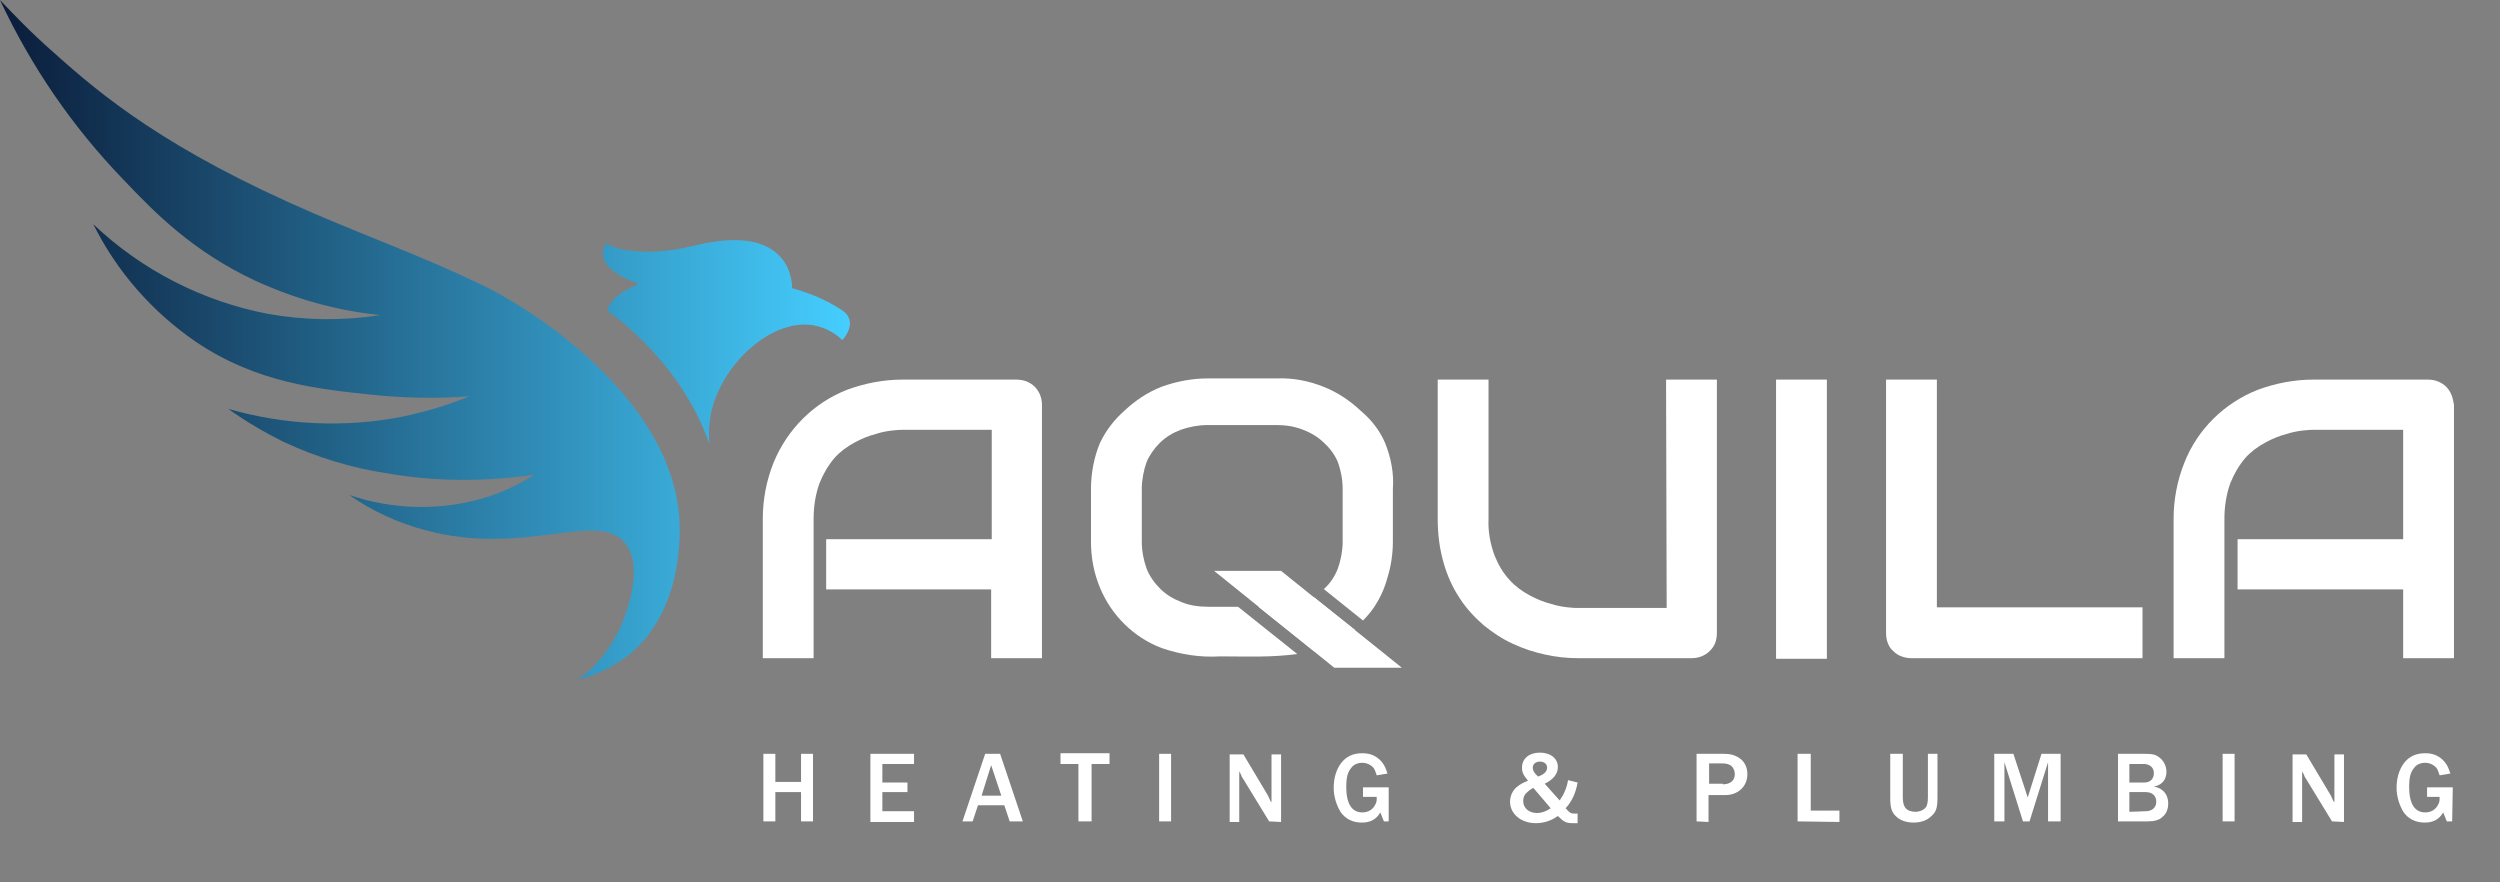 <?xml version="1.0" encoding="utf-8"?>
<!-- Generator: Adobe Illustrator 28.0.0, SVG Export Plug-In . SVG Version: 6.00 Build 0)  -->
<svg version="1.1" id="Layer_1" xmlns="http://www.w3.org/2000/svg" xmlns:xlink="http://www.w3.org/1999/xlink" x="0px" y="0px"
	 viewBox="0 0 418.2 147.6" style="enable-background:new 0 0 418.2 147.6;" xml:space="preserve">
<rect x="0" y="0" width="418.2" height="147.6" fill="#808080" stroke="none"/>
<style type="text/css">
	.st0{fill:url(#SVGID_1_);}
	.st1{fill:#FFFFFF;}
	.st2{enable-background:new    ;}
</style>
<g id="Layer_2_00000110472740636163475280000002554439799585139118_">
	<g id="Layer_1-2">
		
			<linearGradient id="SVGID_1_" gradientUnits="userSpaceOnUse" x1="0" y1="406.85" x2="142.176" y2="406.85" gradientTransform="matrix(1 0 0 1 0 -350)">
			<stop  offset="0" style="stop-color:#0B1C3A"/>
			<stop  offset="1" style="stop-color:#45CEFF"/>
		</linearGradient>
		<path class="st0" d="M104.5,103.1c1-2.8,2.8-8.8,0.1-12.2c-4.5-5.7-16.8,2.3-33.4-2.2c-4.6-1.2-8.9-3.2-12.8-5.9
			c7.4,2.5,15.4,2.7,22.9,0.4c2.9-0.9,5.6-2.2,8.1-3.8c-8.1,1.2-16.4,1.2-24.5-0.2c-6.1-0.9-11.9-2.7-17.5-5.3
			c-3.2-1.6-6.3-3.4-9.2-5.5c9.4,2.7,19.4,3.2,29.1,1.3c3.8-0.8,7.6-1.9,11.2-3.4C73,66.7,67.4,66.6,61.9,66
			c-8.4-0.9-18.9-1.9-29.1-8.8c-7.3-5-13.2-11.7-17.2-19.7c8.1,7.7,18.3,12.9,29.2,15c6.2,1.1,12.5,1.2,18.8,0.2
			C56.4,52,49.4,50,42.8,47C32.3,42.1,26,35.7,20.6,30C12.1,21.2,5.2,11.1,0,0c2,2.1,5,5.3,9,8.8c7.9,7.1,18.9,16.3,43.5,26.9
			c9.3,4,18.9,7.5,28,11.9c8.8,4.2,32.8,19.6,33.2,40.5c0,2,0.3,14-8.2,21.2c-2.6,2.1-5.6,3.6-8.8,4.4
			C100.3,111.1,103,107.3,104.5,103.1z M132.5,48.2c0,0,0.5-11.3-16.4-7.1c-2.5,0.6-5.1,1-7.7,1s-5.3-0.3-7-1.4c0,0-3.1,3.8,5.5,6.8
			c0,0-4.8,1.7-5.3,4.5c0,0,12.3,8.2,17.1,22.4c-0.2-1.7-0.1-3.4,0.2-5.1c1.7-8.5,10.5-16.4,17.6-14.8c1.7,0.4,3.2,1.2,4.4,2.4
			c0.3-0.3,1.6-1.9,1.2-3.4c-0.2-0.7-0.7-1.3-1.4-1.7C138.3,50.2,135.4,49,132.5,48.2L132.5,48.2z"/>
		<path class="st1" d="M234.5,111.7c-6.8-5.5-13.4-10.7-20.2-16.2h-11.2c6.8,5.5,13.3,10.7,20.1,16.2H234.5z"/>
		<path class="st1" d="M218.1,100.7c-1.4,0.5-3,0.8-4.5,0.8h-3.1l9.4,7.5c0.4-0.1,0.8-0.2,1.2-0.3c1.8-0.7,3.5-1.6,5-2.8l0.6-0.5
			l-6.9-5.5C219.2,100.2,218.7,100.4,218.1,100.7z"/>
		<path class="st1" d="M278.8,101.7h-14.9c-0.3,0-0.8,0-1.6-0.1c-1-0.1-2-0.3-2.9-0.6c-1.2-0.3-2.4-0.8-3.5-1.4
			c-1.3-0.7-2.4-1.5-3.4-2.6c-1.1-1.2-1.9-2.6-2.5-4.1c-0.7-1.9-1.1-4-1-6.1V63.5h-8.5v23.3c0,2.5,0.3,5,1,7.4
			c0.6,2.1,1.5,4.1,2.7,5.9c1.1,1.7,2.5,3.2,4,4.5c1.5,1.2,3.1,2.3,4.9,3.1c1.7,0.8,3.5,1.4,5.4,1.8c1.8,0.4,3.6,0.6,5.5,0.6h19
			c1.1,0,2.2-0.4,3-1.2c0.4-0.4,0.7-0.8,0.9-1.3c0.2-0.5,0.3-1.1,0.3-1.7V63.5h-8.5L278.8,101.7z"/>
		<rect x="297.1" y="63.5" class="st1" width="8.5" height="46.7"/>
		<path class="st1" d="M324,63.5h-8.5v42.4c0,0.6,0.1,1.2,0.3,1.7c0.2,0.5,0.5,1,0.9,1.3c0.4,0.4,0.8,0.7,1.4,0.9
			c0.5,0.2,1.1,0.3,1.7,0.3h38.6v-8.5H324V63.5z"/>
		<path class="st1" d="M410.1,66.1c-0.2-0.5-0.5-1-0.9-1.4s-0.9-0.7-1.4-0.9s-1.1-0.3-1.7-0.3H387c-3.2,0-6.3,0.6-9.3,1.7
			c-5.6,2.2-10.1,6.6-12.3,12.2c-1.2,3-1.8,6.2-1.8,9.4v23.3h8.5V86.8c0-2,0.3-4.1,1-6c0.6-1.5,1.4-2.9,2.5-4.2
			c1-1.1,2.1-1.9,3.4-2.6c1.1-0.6,2.3-1.1,3.5-1.4c0.9-0.3,1.9-0.5,2.9-0.6c0.8-0.1,1.4-0.1,1.6-0.1h15v18.3h-27.7v8.4H402v11.5h8.5
			V67.7C410.4,67.2,410.3,66.6,410.1,66.1z"/>
		<path class="st1" d="M174,66.1c-0.2-0.5-0.5-1-0.9-1.4s-0.9-0.7-1.4-0.9s-1.1-0.3-1.7-0.3h-19c-3.2,0-6.3,0.6-9.3,1.7
			c-5.6,2.2-10,6.6-12.3,12.2c-1.2,3-1.8,6.2-1.8,9.4v23.3h8.5V86.8c0-2,0.3-4.1,1-6c0.6-1.5,1.4-2.9,2.5-4.2c1-1.1,2.1-1.9,3.4-2.6
			c1.1-0.6,2.3-1.1,3.5-1.4c0.9-0.3,1.9-0.5,2.9-0.6c0.8-0.1,1.4-0.1,1.6-0.1h14.9v18.3h-27.7v8.4h27.6v11.5h8.5V67.7
			C174.3,67.2,174.2,66.6,174,66.1z"/>
		<path class="st1" d="M231.7,74.1c-0.9-2.1-2.3-3.9-4.1-5.4c-1.8-1.7-3.9-3.1-6.2-4c-2.5-1-5.1-1.5-7.8-1.4h-11.5
			c-2.7,0-5.3,0.5-7.8,1.4c-2.3,0.9-4.4,2.3-6.2,4c-1.7,1.5-3.1,3.3-4.1,5.4c-1,2.4-1.5,5.1-1.5,7.7v8.8c0,2.7,0.5,5.3,1.5,7.7
			c1.9,4.6,5.6,8.3,10.3,10.1c3.2,1.1,6.5,1.6,9.8,1.4c4.3,0,8.6,0.2,12.9-0.4l-9.9-7.9h-5c-1.5,0-3.1-0.2-4.5-0.8
			c-1.3-0.5-2.5-1.2-3.5-2.2s-1.8-2.1-2.3-3.4c-0.5-1.4-0.8-2.9-0.8-4.5v-8.8c0-1.5,0.3-3.1,0.8-4.5c0.5-1.2,1.3-2.3,2.2-3.2
			c1-1,2.2-1.7,3.5-2.2c1.4-0.5,3-0.8,4.5-0.8h11.5c1.5,0,3,0.2,4.5,0.8c1.3,0.5,2.5,1.2,3.5,2.2c1,0.9,1.8,2,2.3,3.2
			c0.5,1.4,0.8,2.9,0.8,4.5v8.8c0,1.5-0.3,3.1-0.8,4.5c-0.5,1.3-1.3,2.5-2.3,3.4h-0.1l6.6,5.3c0.6-0.6,1.2-1.3,1.7-2
			c1.1-1.6,1.9-3.3,2.4-5.2c0.6-1.9,0.9-4,0.9-6v-8.8C233.2,79.2,232.7,76.6,231.7,74.1z"/>
		<g class="st2">
			<path class="st1" d="M134,137.4v-4.9h-4.3v4.9h-2v-11.3h2v4.7h4.3v-4.7h2v11.3H134z"/>
		</g>
		<g class="st2">
			<path class="st1" d="M145.6,137.4v-11.3h7.3v1.7h-5.3v3.1h4.2v1.6h-4.2v3.2h5.3v1.8h-7.3V137.4z"/>
		</g>
		<g class="st2">
			<path class="st1" d="M168.9,137.4l-0.9-2.7h-4.4l-0.9,2.7H161l3.8-11.3h2.5l3.8,11.3H168.9z M165.8,128l-1.6,5.1h3.3L165.8,128z"
				/>
		</g>
		<g class="st2">
			<path class="st1" d="M180.4,137.4v-9.6h-3V126h8.2v1.8h-3v9.6H180.4z"/>
		</g>
		<g class="st2">
			<path class="st1" d="M193.9,137.4v-11.3h2v11.3H193.9z"/>
			<path class="st1" d="M212.3,137.4l-4.4-7.2c-0.1-0.1-0.2-0.3-0.3-0.6c0-0.1-0.2-0.3-0.3-0.6v8.5h-1.6v-11.3h2.3l4,6.7
				c0,0,0.2,0.3,0.3,0.6s0.2,0.5,0.4,0.7v-8h1.6v11.3L212.3,137.4L212.3,137.4z"/>
			<path class="st1" d="M232.4,137.4h-0.9l-0.6-1.5c-0.7,1.2-1.7,1.7-3.1,1.7c-1.5,0-2.7-0.6-3.5-1.7c-0.7-1.1-1.2-2.6-1.2-4.1
				c0-1.6,0.4-3,1.2-4.1c0.9-1.2,2.1-1.7,3.6-1.7c1.4,0,2.4,0.5,3.2,1.4c0.5,0.6,0.7,1.1,1,2l-1.8,0.3c-0.2-0.6-0.3-0.9-0.5-1.2
				c-0.4-0.5-1.1-0.9-1.9-0.9c-0.8,0-1.5,0.3-1.9,0.9c-0.6,0.7-0.8,1.7-0.8,3.1c0,2.8,0.9,4.3,2.7,4.3c1,0,1.8-0.5,2.2-1.4
				c0.2-0.4,0.2-0.6,0.2-1.2H228v-1.6h4.3v5.7H232.4z"/>
			<path class="st1" d="M263.9,130.9c-0.3,1.7-0.9,3.1-2,4.3c0.7,0.8,0.9,0.9,1.5,0.9c0.1,0,0.2,0,0.5,0v1.6c-0.6,0-0.6,0-0.8,0
				c-1.1,0-1.5-0.2-2.5-1.2c-1.1,0.8-2.4,1.2-3.7,1.2c-2.4,0-4.3-1.5-4.3-3.6c0-0.9,0.4-1.9,1.2-2.5c0.5-0.4,0.8-0.6,1.8-1
				c-0.8-1-1-1.4-1-2.2c0-1.5,1.2-2.5,3-2.5s3,1,3,2.4c0,1.2-0.8,2.1-2.2,2.8l2.5,2.8c0.7-1,1.2-2.1,1.4-3.4L263.9,130.9z
				 M256.5,131.8c-0.4,0.2-0.7,0.4-1.1,0.8c-0.4,0.3-0.6,0.8-0.6,1.4c0,1.2,1,2,2.3,2c0.8,0,1.6-0.3,2.3-0.8L256.5,131.8z
				 M258.8,128.4c0-0.6-0.5-1-1.2-1s-1.2,0.4-1.2,1c0,0.5,0.3,1,0.9,1.5C258.4,129.5,258.8,129,258.8,128.4z"/>
		</g>
		<g class="st2">
			<path class="st1" d="M283.8,137.4v-11.3h4.6c1.1,0,1.7,0.2,2.4,0.6c1,0.6,1.5,1.6,1.5,2.8c0,2-1.5,3.5-3.7,3.5h-2.8v4.5
				L283.8,137.4L283.8,137.4z M288.2,131.2c1.2,0,2-0.6,2-1.7c0-0.5-0.2-1-0.5-1.3s-0.8-0.5-1.6-0.5h-2.2v3.4h2.3V131.2z"/>
			<path class="st1" d="M300.7,137.4v-11.3h2.2v9.5h4.8v1.9L300.7,137.4L300.7,137.4z"/>
		</g>
		<g class="st2">
			<path class="st1" d="M324.1,133.4c0,1.7-0.2,2.4-1,3.1c-0.7,0.7-1.7,1.1-3,1.1s-2.3-0.4-3-1.1c-0.7-0.7-0.9-1.5-0.9-3v-7.4h2.1
				v7.3c0,0.9,0.2,1.5,0.5,1.8c0.3,0.4,1,0.6,1.6,0.6c0.7,0,1.4-0.3,1.7-0.7c0.3-0.3,0.4-1,0.4-1.7v-7.3h1.6L324.1,133.4
				L324.1,133.4z"/>
			<path class="st1" d="M342.6,137.4v-9.9l-3.1,9.9h-1.1l-3.1-9.9v9.9h-1.7v-11.3h3.2l2.4,7.3l2.3-7.3h3.2v11.3H342.6z"/>
			<path class="st1" d="M354.3,126.1h4.4c1.3,0,1.9,0.1,2.5,0.6c0.7,0.5,1.2,1.4,1.2,2.4c0,1.3-0.7,2.2-2.1,2.5
				c0.7,0.1,1,0.3,1.3,0.5c0.7,0.5,1.1,1.3,1.1,2.3c0,0.9-0.3,1.7-0.9,2.2c-0.6,0.6-1.4,0.8-2.6,0.8h-4.9V126.1z M358.7,130.9
				c1,0,1.6-0.6,1.6-1.6c0-0.9-0.7-1.5-1.7-1.5h-2.4v3.1H358.7z M358.9,135.7c1.1,0,1.8-0.6,1.8-1.6s-0.7-1.6-1.8-1.6h-2.7v3.3
				L358.9,135.7L358.9,135.7z"/>
			<path class="st1" d="M371.8,137.4v-11.3h2v11.3H371.8z"/>
			<path class="st1" d="M390.1,137.4l-4.4-7.2c-0.1-0.1-0.2-0.3-0.3-0.6c0-0.1-0.2-0.3-0.3-0.6v8.5h-1.6v-11.3h2.3l4,6.7
				c0,0,0.2,0.3,0.3,0.6c0.1,0.3,0.2,0.5,0.4,0.7v-8h1.6v11.3L390.1,137.4L390.1,137.4z"/>
			<path class="st1" d="M410.2,137.4h-0.9l-0.6-1.5c-0.7,1.2-1.7,1.7-3.1,1.7c-1.5,0-2.7-0.6-3.5-1.7c-0.7-1.1-1.2-2.6-1.2-4.1
				c0-1.6,0.4-3,1.2-4.1c0.9-1.2,2.1-1.7,3.6-1.7c1.4,0,2.4,0.5,3.2,1.4c0.5,0.6,0.7,1.1,1,2l-1.8,0.3c-0.2-0.6-0.3-0.9-0.5-1.2
				c-0.4-0.5-1.1-0.9-1.9-0.9s-1.5,0.3-1.9,0.9c-0.6,0.7-0.8,1.7-0.8,3.1c0,2.8,0.9,4.3,2.7,4.3c1,0,1.8-0.5,2.2-1.4
				c0.2-0.4,0.2-0.6,0.2-1.2H406v-1.6h4.3L410.2,137.4L410.2,137.4z"/>
		</g>
	</g>
</g>
</svg>

